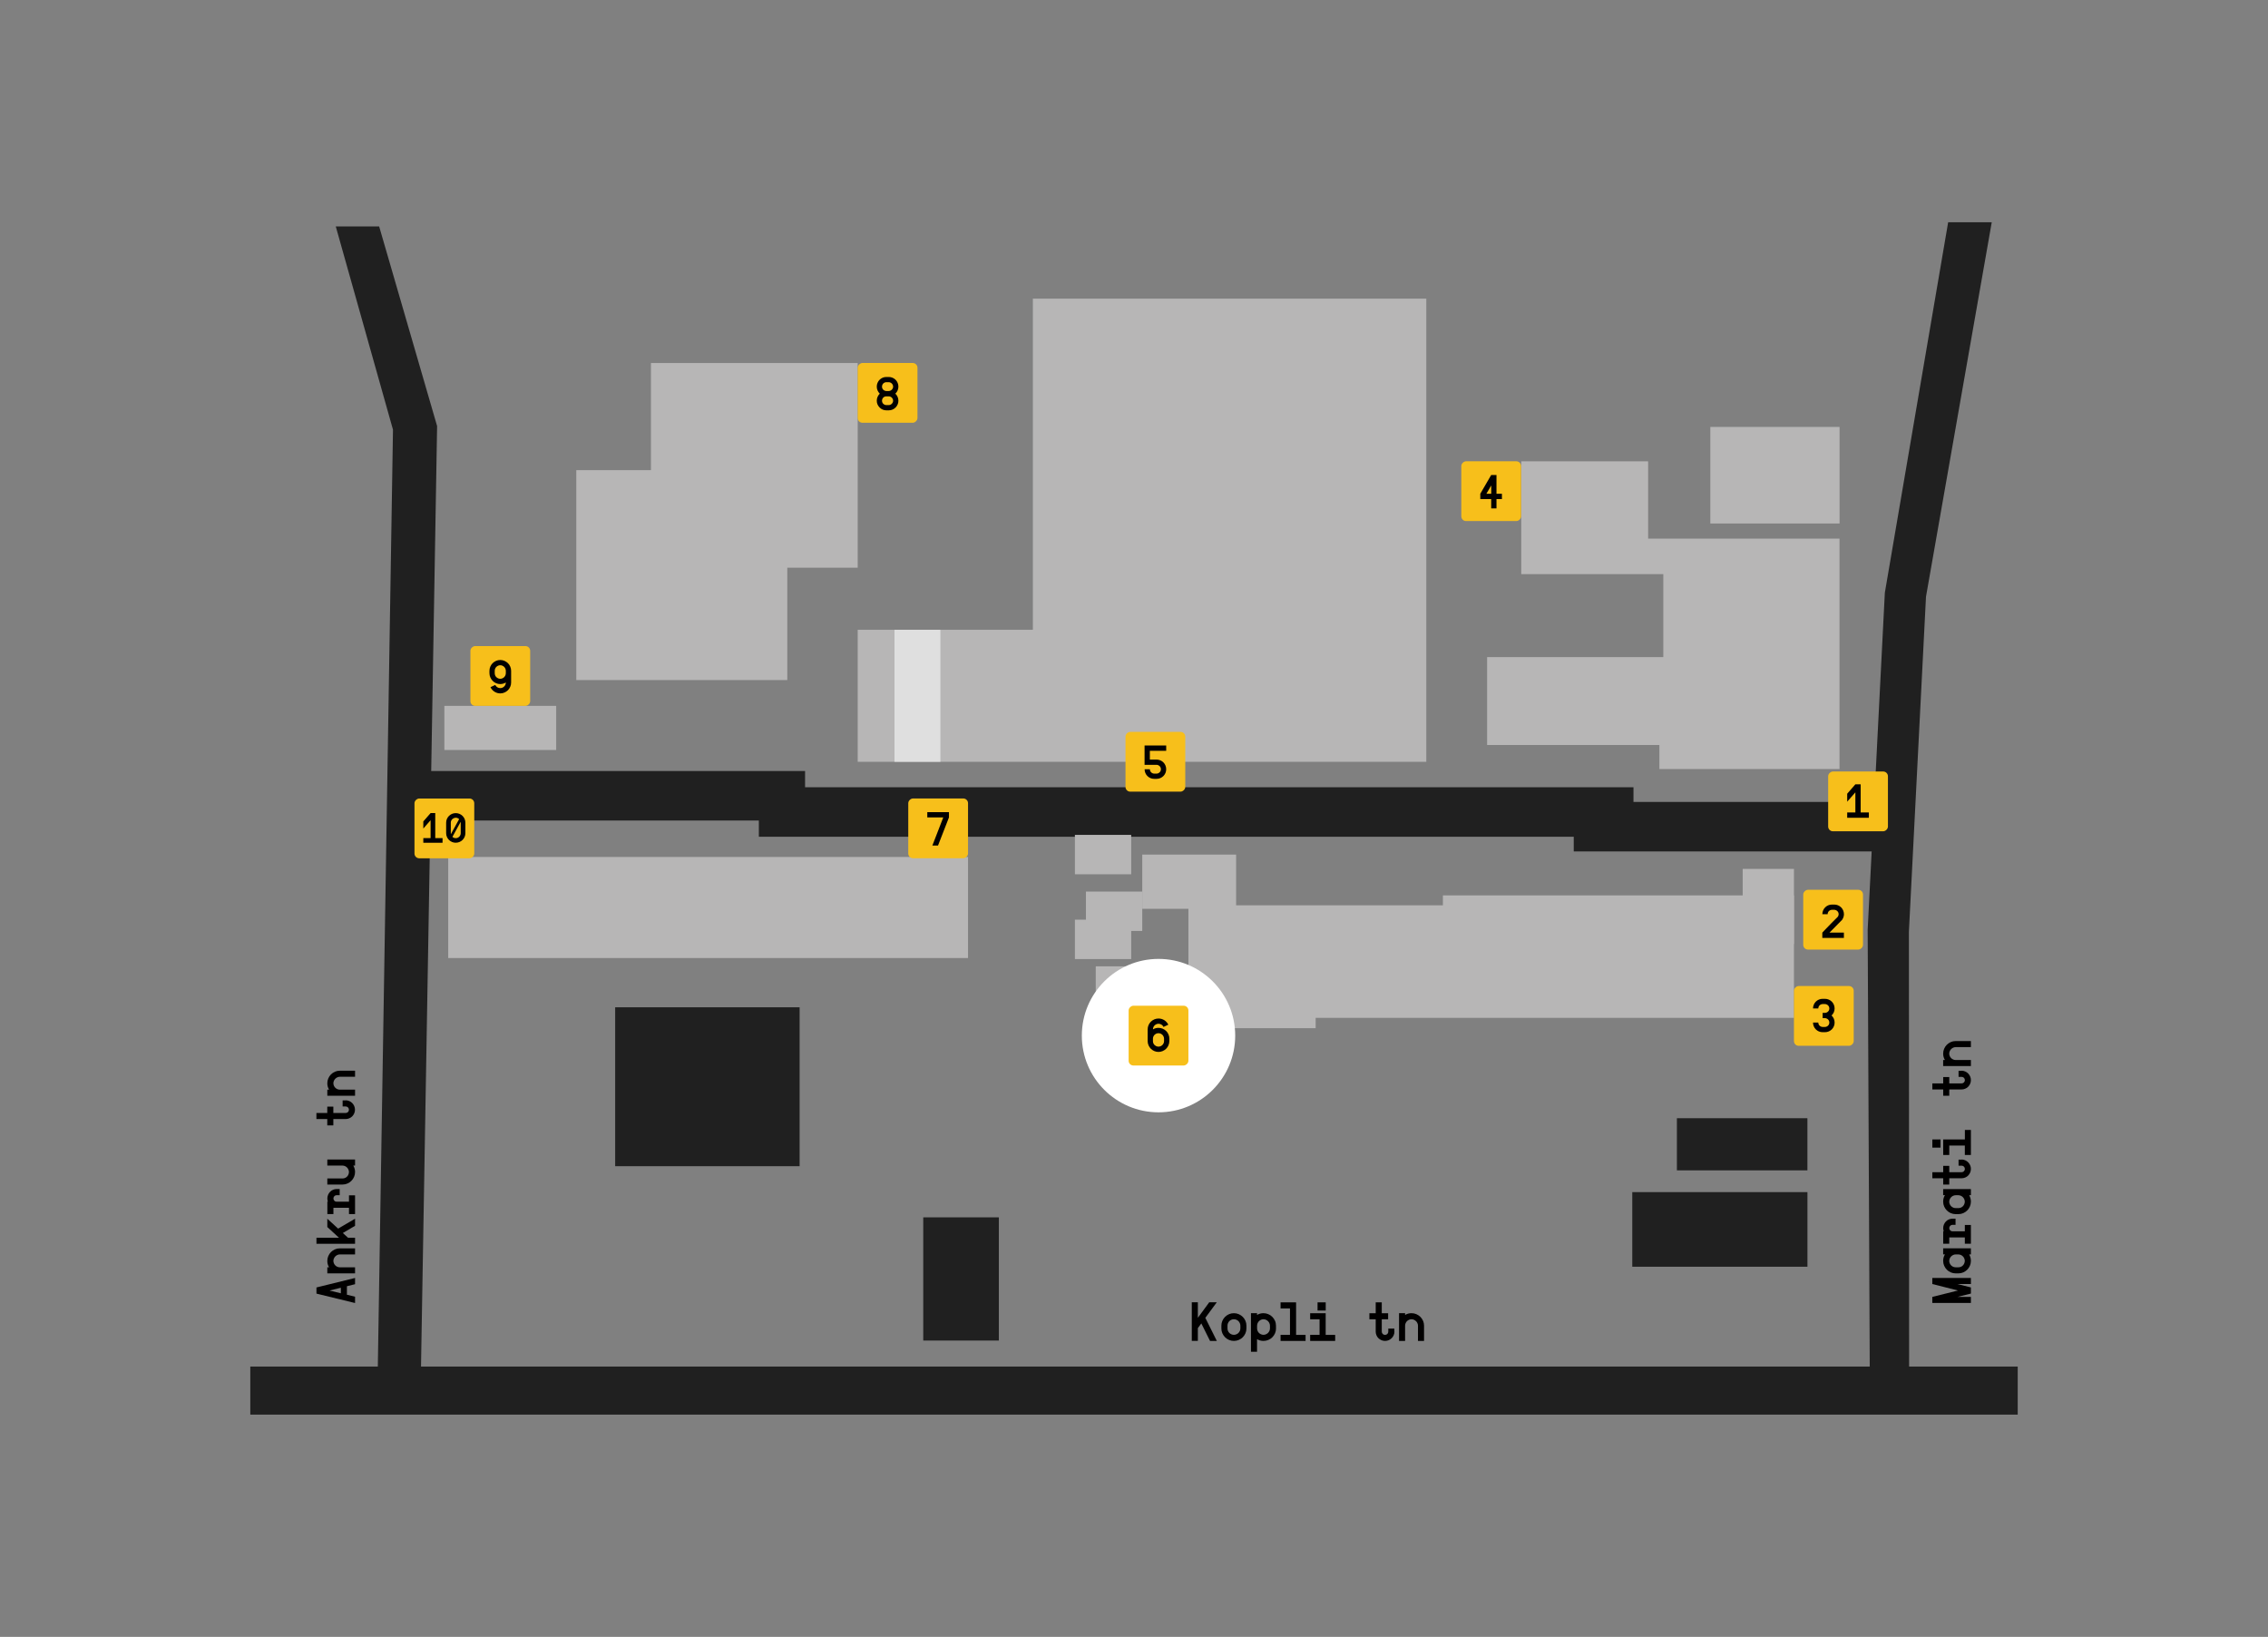 <?xml version="1.0" encoding="UTF-8"?>
<svg id="Layer_1" data-name="Layer 1" xmlns="http://www.w3.org/2000/svg" viewBox="0 0 549.48 396.48">
  <rect x="0" y="0" width="549.48" height="396.48" fill="#808080" stroke="none"/>
  <defs>
    <style>
      .cls-1 {
        fill: #b7b6b6;
      }

      .cls-2 {
        fill: #dfdfdf;
      }

      .cls-3 {
        fill: #010000;
      }

      .cls-4 {
        fill: #f7bf1b;
      }

      .cls-5 {
        fill: #fff;
      }

      .cls-6 {
        fill: #202020;
      }
    </style>
  </defs>
  <polygon class="cls-6" points="97.07 186.75 97.07 198.74 183.85 198.74 183.85 202.67 381.28 202.67 381.28 206.23 456.54 206.23 456.54 194.24 395.75 194.24 395.75 190.68 195.05 190.68 195.05 186.75 97.07 186.75"/>
  <polygon class="cls-6" points="453.01 335.34 462.53 332.43 462.48 225.66 466.62 144.53 482.55 53.84 471.99 53.84 456.65 143.57 452.49 225.21 453.01 335.34"/>
  <polygon class="cls-6" points="95.21 104.08 91.42 338.13 101.97 332.8 105.9 103.2 91.86 54.85 81.35 54.85 95.21 104.08"/>
  <rect class="cls-6" x="60.64" y="331" width="428.2" height="11.64"/>
  <g>
    <polygon class="cls-1" points="207.8 184.52 345.56 184.52 345.56 72.34 250.24 72.34 250.24 152.54 207.8 152.54 207.8 184.52"/>
    <rect class="cls-1" x="108.59" y="207.57" width="125.94" height="24.48"/>
    <rect class="cls-1" x="107.66" y="170.97" width="27.09" height="10.69"/>
    <polygon class="cls-1" points="445.67 186.27 402.03 186.27 402.03 180.45 360.29 180.45 360.29 159.16 402.98 159.16 402.98 139.06 368.56 139.06 368.56 111.74 399.3 111.74 399.3 130.46 445.67 130.46 445.67 186.27"/>
    <rect class="cls-1" x="414.37" y="103.41" width="31.31" height="23.39"/>
    <polygon class="cls-1" points="139.62 164.72 190.74 164.72 190.74 137.51 207.8 137.51 207.8 87.93 157.71 87.93 157.71 113.88 139.62 113.88 139.62 164.72"/>
    <rect class="cls-1" x="422.21" y="210.46" width="12.42" height="18.19"/>
    <rect class="cls-1" x="260.42" y="202.22" width="13.64" height="9.54"/>
    <polygon class="cls-1" points="287.92 249.04 287.92 219.28 349.58 219.28 349.58 216.88 434.63 216.88 434.63 246.54 318.75 246.54 318.75 249.04 287.92 249.04"/>
    <rect class="cls-1" x="276.74" y="206.99" width="22.74" height="13.14"/>
    <rect class="cls-1" x="265.47" y="234.06" width="13.64" height="9.54"/>
    <rect class="cls-1" x="260.42" y="222.76" width="13.64" height="9.54"/>
    <rect class="cls-1" x="263.1" y="215.95" width="13.64" height="9.54"/>
  </g>
  <g>
    <rect class="cls-6" x="395.46" y="288.75" width="42.44" height="18.07"/>
    <rect class="cls-6" x="406.27" y="270.85" width="31.62" height="12.63"/>
    <rect class="cls-6" x="223.68" y="294.86" width="18.32" height="29.84"/>
    <rect class="cls-6" x="149.04" y="243.98" width="44.69" height="38.49"/>
  </g>
  <g>
    <path class="cls-3" d="M86.02,309.54v1.51l-1.97.49v2.06l1.97.48v1.53l-9.35-2.28v-1.49l9.35-2.3ZM82.58,313.25v-1.34l-2.74.68,2.74.66Z"/>
    <path class="cls-3" d="M86.02,302.37v1.47h-3.68c-.21,0-.41.04-.6.13-.19.08-.36.2-.5.34-.14.14-.25.31-.34.5s-.13.39-.13.6.04.41.13.6c.08.19.2.36.34.5s.31.25.5.33c.19.08.39.12.6.12h3.68v1.47h-6.72v-1.47h.43c-.29-.46-.43-.98-.43-1.55,0-.42.08-.81.24-1.18s.38-.7.65-.97c.27-.27.6-.49.96-.65.37-.16.76-.24,1.18-.24h3.69Z"/>
    <path class="cls-3" d="M86.02,295.2v1.71l-2.96,1.74,1.25,1.14h1.71v1.47h-9.35v-1.47h5.45l-2.82-2.59v-2.01l2.62,2.4,4.1-2.4Z"/>
    <path class="cls-3" d="M82.3,288.02v1.47h-.73c-.22,0-.41.08-.56.23-.15.16-.23.34-.23.56s.08.41.23.56c.15.16.34.23.56.23h2.98v-1.54h1.47v4.54h-1.47v-1.53h-3.77v1.53h-1.47v-3h.13c-.04-.12-.08-.25-.1-.39-.02-.13-.03-.27-.03-.41,0-.31.06-.6.18-.88.12-.27.28-.52.48-.72.2-.21.44-.37.72-.49.27-.12.57-.18.89-.18h.73Z"/>
    <path class="cls-3" d="M86.02,280.85v1.47h-.42c.13.23.24.48.31.74.08.27.11.54.11.82,0,.42-.08.81-.24,1.18s-.38.69-.65.96c-.27.27-.6.49-.96.65-.37.16-.76.24-1.18.24h-3.69v-1.47h3.69c.21,0,.41-.04.6-.12.19-.08.35-.19.49-.33s.25-.31.33-.5c.08-.19.13-.39.13-.6s-.04-.41-.13-.6c-.08-.19-.19-.36-.33-.5-.14-.14-.3-.25-.49-.34-.19-.08-.39-.13-.6-.13h-3.69v-1.47h6.72Z"/>
    <path class="cls-3" d="M83.74,266.51c.31,0,.6.06.88.18.28.12.52.28.72.49s.37.45.48.72c.12.27.18.57.18.88s-.06.62-.18.89c-.12.27-.28.51-.48.72-.2.2-.44.36-.72.48s-.57.18-.88.18h-2.98v1.53h-1.47v-1.53h-2.63v-1.47h2.63v-1.54h1.47v1.54h2.99c.22,0,.41-.08.56-.23.15-.15.23-.34.23-.56s-.08-.41-.23-.56c-.15-.15-.34-.23-.56-.23h-.74v-1.47h.73Z"/>
    <path class="cls-3" d="M86.02,259.34v1.47h-3.68c-.21,0-.41.04-.6.13-.19.08-.36.2-.5.34-.14.14-.25.31-.34.5s-.13.39-.13.6.04.41.13.6c.08.19.2.36.34.5s.31.25.5.33c.19.08.39.12.6.12h3.68v1.47h-6.72v-1.47h.43c-.29-.46-.43-.98-.43-1.55,0-.42.08-.81.24-1.18s.38-.7.65-.97c.27-.27.6-.49.96-.65.37-.16.76-.24,1.18-.24h3.69Z"/>
  </g>
  <g>
    <path class="cls-3" d="M477.5,309.54v1.47h-3.28l3.28.82v1.49l-3.27.81h3.27v1.47h-9.35v-1.47l6.22-1.55-6.22-1.57v-1.47h9.35Z"/>
    <path class="cls-3" d="M477.5,302.37v1.47h-.42c.13.23.24.48.31.74.07.27.11.54.11.82,0,.42-.08.81-.24,1.18s-.38.69-.65.96c-.27.27-.6.49-.96.65-.37.16-.76.24-1.18.24h-.65c-.42,0-.82-.08-1.19-.24-.37-.16-.69-.38-.96-.65s-.49-.6-.65-.96-.24-.76-.24-1.18c0-.58.14-1.1.43-1.57h-.43v-1.47h6.72ZM474.47,303.84h-.65c-.21,0-.41.04-.6.13-.19.08-.36.2-.5.34-.14.14-.25.31-.34.5-.08.19-.13.39-.13.6s.04.41.13.6c.08.19.2.36.34.5.14.14.31.25.5.33.19.08.39.12.6.12h.65c.21,0,.41-.04.6-.12.19-.08.35-.19.49-.33.14-.14.25-.31.33-.5.08-.19.13-.39.13-.6s-.04-.41-.13-.6c-.08-.19-.19-.36-.33-.5-.14-.14-.3-.25-.49-.34-.19-.08-.39-.13-.6-.13Z"/>
    <path class="cls-3" d="M473.78,295.2v1.47h-.73c-.22,0-.41.08-.56.23-.15.16-.23.34-.23.56s.08.41.23.56c.16.16.34.23.56.23h2.98v-1.54h1.47v4.54h-1.47v-1.53h-3.77v1.53h-1.47v-3h.13c-.04-.12-.08-.25-.1-.39-.02-.13-.03-.27-.03-.41,0-.31.06-.6.18-.88.12-.27.28-.52.48-.72.2-.21.44-.37.72-.49.27-.12.57-.18.89-.18h.73Z"/>
    <path class="cls-3" d="M477.5,288.02v1.47h-.42c.13.23.24.48.31.74.07.27.11.54.11.82,0,.42-.08.81-.24,1.18s-.38.69-.65.96c-.27.27-.6.49-.96.65-.37.16-.76.24-1.18.24h-.65c-.42,0-.82-.08-1.19-.24-.37-.16-.69-.38-.96-.65s-.49-.6-.65-.96-.24-.76-.24-1.18c0-.58.14-1.1.43-1.57h-.43v-1.47h6.72ZM474.47,289.5h-.65c-.21,0-.41.04-.6.13-.19.08-.36.2-.5.34-.14.14-.25.31-.34.5-.08.19-.13.39-.13.6s.04.41.13.6c.08.19.2.36.34.5.14.14.31.25.5.33.19.08.39.12.6.12h.65c.21,0,.41-.04.6-.12.19-.08.35-.19.49-.33.14-.14.25-.31.33-.5.08-.19.13-.39.13-.6s-.04-.41-.13-.6c-.08-.19-.19-.36-.33-.5-.14-.14-.3-.25-.49-.34-.19-.08-.39-.13-.6-.13Z"/>
    <path class="cls-3" d="M475.23,280.85c.31,0,.6.06.88.18.28.12.52.28.72.49.2.21.37.45.49.72s.18.57.18.88-.06.62-.18.89-.28.51-.48.72-.44.36-.72.48c-.28.12-.57.18-.88.18h-2.98v1.53h-1.47v-1.53h-2.63v-1.47h2.63v-1.54h1.47v1.54h2.99c.22,0,.41-.08.56-.23.15-.15.23-.34.23-.56s-.08-.41-.23-.56c-.15-.15-.34-.23-.56-.23h-.74v-1.47h.73Z"/>
    <path class="cls-3" d="M468.16,277.97v-1.98h1.98v1.98h-1.98ZM477.5,273.69v6.06h-1.47v-2.28h-3.77v2.28h-1.47v-3.76h5.25v-2.3h1.47Z"/>
    <path class="cls-3" d="M475.23,259.34c.31,0,.6.06.88.18.28.12.52.28.72.49.2.21.37.45.49.72s.18.57.18.88-.06.62-.18.89-.28.51-.48.72-.44.36-.72.48c-.28.12-.57.18-.88.18h-2.98v1.53h-1.47v-1.53h-2.63v-1.47h2.63v-1.54h1.47v1.54h2.99c.22,0,.41-.08.56-.23.15-.15.23-.34.23-.56s-.08-.41-.23-.56c-.15-.15-.34-.23-.56-.23h-.74v-1.47h.73Z"/>
    <path class="cls-3" d="M477.5,252.16v1.47h-3.68c-.21,0-.41.04-.6.13-.19.08-.36.2-.5.34-.14.14-.25.31-.34.5s-.13.39-.13.6.04.41.13.6c.08.19.2.36.34.5.14.14.31.25.5.33.19.08.39.12.6.12h3.68v1.47h-6.72v-1.47h.43c-.29-.46-.43-.98-.43-1.55,0-.42.08-.81.24-1.18s.38-.7.65-.97.6-.49.96-.65.76-.24,1.18-.24h3.69Z"/>
  </g>
  <g>
    <path class="cls-3" d="M294.81,324.79h-1.65l-2.11-4.24-.84,1.14v3.09h-1.47v-9.35h1.47v3.76l2.76-3.76h1.83l-2.78,3.77,2.78,5.58Z"/>
    <path class="cls-3" d="M301.98,321.76c0,.42-.08.81-.24,1.18s-.38.69-.65.96c-.27.28-.6.49-.97.65s-.77.24-1.18.24-.81-.08-1.18-.24-.69-.38-.96-.65c-.27-.27-.49-.6-.65-.96-.16-.37-.24-.76-.24-1.18v-.66c0-.42.08-.81.24-1.18.16-.37.38-.69.65-.96s.6-.49.96-.65.76-.24,1.18-.24.81.08,1.18.24.7.38.97.65.49.6.65.96.24.76.24,1.18v.66ZM300.51,321.77v-.67c0-.21-.04-.42-.13-.61-.08-.19-.2-.36-.34-.5-.14-.14-.31-.25-.5-.33s-.39-.12-.6-.12-.41.04-.6.12c-.19.08-.36.19-.5.33s-.25.31-.33.5c-.08.19-.12.39-.12.61v.67c0,.21.04.41.12.6.08.19.19.35.33.49.14.14.31.25.5.33.19.08.39.12.6.12s.41-.04.6-.12.36-.19.5-.33c.14-.14.25-.31.34-.49.08-.19.13-.39.13-.6Z"/>
    <path class="cls-3" d="M309.15,321.76c0,.42-.08.81-.24,1.18s-.38.69-.65.96c-.27.28-.6.49-.97.65s-.77.24-1.18.24c-.28,0-.56-.04-.82-.11-.26-.08-.51-.18-.74-.31v3.05h-1.47v-9.35h1.47v.43c.46-.28.98-.43,1.55-.43.42,0,.81.08,1.18.24s.7.38.97.65.49.6.65.96.24.76.24,1.19v.65ZM307.68,321.76v-.65c0-.21-.04-.41-.13-.6-.08-.19-.2-.36-.34-.5-.14-.14-.31-.25-.5-.34-.19-.08-.39-.13-.6-.13s-.41.04-.6.13c-.19.08-.36.2-.5.34-.14.14-.25.31-.33.5-.08.19-.12.39-.12.6v.65c0,.21.04.41.12.6.08.19.19.35.33.49.14.14.31.25.5.33.19.08.39.13.6.13s.41-.04.6-.13c.19-.08.36-.19.5-.33.14-.14.25-.3.34-.49.08-.19.13-.39.13-.6Z"/>
    <path class="cls-3" d="M316.31,324.79h-6.06v-1.47h2.28v-6.4h-2.28v-1.47h3.76v7.88h2.3v1.47Z"/>
    <path class="cls-3" d="M323.48,324.79h-6.06v-1.47h2.28v-3.77h-2.28v-1.47h3.76v5.25h2.3v1.47ZM319.21,315.45h1.98v1.98h-1.98v-1.98Z"/>
    <path class="cls-3" d="M337.84,322.52c0,.31-.06.6-.18.88-.12.28-.28.52-.49.72-.21.2-.45.37-.72.49s-.57.18-.88.18-.62-.06-.89-.18-.51-.28-.72-.48-.36-.44-.48-.72c-.12-.28-.18-.57-.18-.88v-2.98h-1.53v-1.47h1.53v-2.63h1.47v2.63h1.54v1.47h-1.54v2.99c0,.22.08.41.23.56.15.15.34.23.56.23s.41-.08.56-.23c.15-.15.23-.34.23-.56v-.74h1.47v.73Z"/>
    <path class="cls-3" d="M345.01,324.79h-1.47v-3.68c0-.21-.04-.41-.13-.6-.08-.19-.2-.36-.34-.5-.14-.14-.31-.25-.5-.34s-.39-.13-.6-.13-.41.04-.6.13c-.19.08-.36.2-.5.34-.14.14-.25.31-.33.5-.08.19-.12.39-.12.6v3.68h-1.47v-6.72h1.47v.43c.46-.29.98-.43,1.55-.43.42,0,.81.08,1.18.24s.7.38.97.65.49.6.65.96.24.76.24,1.18v3.69Z"/>
  </g>
  <g>
    <circle class="cls-5" cx="280.68" cy="250.84" r="18.58"/>
    <rect class="cls-4" x="442.92" y="186.86" width="14.48" height="14.48" rx="1.15" ry="1.15" transform="translate(256.06 644.27) rotate(-90)"/>
    <rect class="cls-4" x="220.05" y="193.41" width="14.48" height="14.48" rx="1.15" ry="1.15" transform="translate(26.64 427.93) rotate(-90)"/>
    <rect class="cls-4" x="273.44" y="243.6" width="14.48" height="14.48" rx="1.15" ry="1.15" transform="translate(29.84 531.52) rotate(-90)"/>
    <rect class="cls-4" x="434.63" y="238.83" width="14.48" height="14.48" rx="1.15" ry="1.15" transform="translate(195.8 687.94) rotate(-90)"/>
    <rect class="cls-4" x="207.8" y="87.93" width="14.48" height="14.48" rx="1.15" ry="1.15" transform="translate(119.87 310.2) rotate(-90)"/>
    <rect class="cls-4" x="436.88" y="215.52" width="14.48" height="14.48" rx="1.15" ry="1.15" transform="translate(221.36 666.88) rotate(-90)"/>
    <rect class="cls-4" x="354.04" y="111.74" width="14.48" height="14.48" rx="1.15" ry="1.15" transform="translate(242.3 480.25) rotate(-90)"/>
    <rect class="cls-4" x="100.42" y="193.41" width="14.48" height="14.48" rx="1.15" ry="1.15" transform="translate(-92.99 308.31) rotate(-90)"/>
    <rect class="cls-4" x="272.68" y="177.28" width="14.48" height="14.48" rx="1.15" ry="1.15" transform="translate(95.4 464.43) rotate(-90)"/>
    <path class="cls-3" d="M282.54,186.32c0,.32-.06.62-.18.91-.12.28-.29.53-.5.74-.21.21-.46.38-.75.5-.29.12-.59.18-.91.18h-.56c-.32,0-.62-.06-.91-.18-.28-.12-.53-.29-.74-.5-.21-.21-.38-.46-.5-.74-.12-.28-.18-.59-.18-.91h1.28c0,.15.03.28.08.41.05.13.13.24.22.33.1.1.21.17.34.23.13.06.27.09.41.09h.56c.15,0,.28-.03.41-.09.13-.06.25-.13.34-.23.1-.1.18-.21.23-.33.05-.13.08-.26.08-.41s-.03-.28-.08-.41c-.05-.13-.13-.24-.23-.34s-.21-.17-.34-.23c-.13-.06-.27-.09-.41-.09h-2.9v-4.68h5.24v1.28h-3.96v2.13h1.62c.32,0,.63.06.91.18.29.12.54.29.75.5.21.21.38.46.5.75.12.29.18.59.18.91Z"/>
    <path class="cls-3" d="M229.91,197.99l-2.65,6.81h-1.37l2.64-6.81h-3.87v-1.28h5.25v1.28Z"/>
    <path class="cls-3" d="M217.66,97.06c0,.32-.06.62-.18.9-.12.28-.29.53-.5.74-.21.21-.46.38-.75.51-.29.12-.59.18-.91.18h-.57c-.32,0-.62-.06-.9-.18-.28-.12-.53-.29-.74-.51-.21-.21-.38-.46-.51-.74-.12-.28-.18-.58-.18-.9,0-.34.07-.66.2-.95.13-.29.31-.54.53-.76-.22-.21-.4-.47-.53-.76-.13-.29-.2-.6-.2-.94s.06-.63.18-.91c.12-.29.29-.54.5-.75.21-.21.46-.38.74-.5.28-.12.59-.18.91-.18h.57c.32,0,.63.06.91.18.29.12.54.29.75.5.21.21.38.46.5.75.12.29.18.59.18.91s-.07.65-.2.94c-.13.29-.31.54-.54.76.23.21.41.47.54.76.13.29.2.61.2.95ZM216.38,93.65c0-.15-.03-.28-.09-.42-.06-.13-.13-.24-.23-.34s-.21-.17-.34-.23c-.13-.06-.27-.09-.41-.09h-.57c-.15,0-.28.03-.41.09-.13.06-.24.13-.34.23s-.17.21-.22.34c-.05.13-.08.27-.08.42s.03.28.08.41c.05.13.13.24.22.33.1.1.21.17.34.23.13.06.27.09.41.09h.57c.15,0,.28-.03.41-.09.13-.06.24-.13.34-.23.1-.1.17-.21.23-.33.06-.13.09-.26.09-.41ZM216.38,97.06c0-.15-.03-.28-.09-.41-.06-.13-.13-.25-.23-.34s-.21-.18-.34-.23c-.13-.05-.27-.08-.41-.08h-.57c-.15,0-.28.03-.41.08-.13.05-.24.13-.34.23s-.17.21-.22.34c-.05.13-.08.27-.08.41s.03.28.08.41c.05.13.13.24.22.33.1.1.21.17.34.23.13.06.27.09.41.09h.57c.15,0,.28-.03.41-.09.13-.06.24-.13.34-.23.1-.1.17-.21.23-.33.06-.13.09-.26.09-.41Z"/>
    <rect class="cls-4" x="113.97" y="156.49" width="14.48" height="14.48" rx="1.15" ry="1.15" transform="translate(-42.52 284.94) rotate(-90)"/>
    <path class="cls-3" d="M123.83,165.33c0,.36-.07.7-.21,1.02-.14.32-.33.6-.56.83s-.52.42-.84.56c-.32.14-.66.21-1.02.21-.51,0-.97-.14-1.4-.41-.42-.27-.75-.64-.97-1.1l1.16-.54c.11.23.27.42.49.56.22.14.46.21.72.21.18,0,.36-.04.52-.11.17-.07.31-.17.43-.29.12-.12.22-.26.29-.42.07-.16.11-.34.11-.52v-.02c-.2.12-.41.21-.64.28-.23.06-.47.1-.71.1-.36,0-.7-.07-1.02-.21-.32-.14-.6-.33-.83-.57s-.42-.52-.56-.84c-.14-.32-.21-.66-.21-1.03v-.56c0-.36.07-.7.21-1.02.14-.32.33-.6.56-.83s.52-.42.83-.56c.32-.14.66-.21,1.02-.21s.7.07,1.02.21c.32.14.6.33.84.56s.43.52.56.83c.14.32.21.66.21,1.02v2.85ZM122.55,163.05v-.56c0-.18-.04-.36-.11-.53-.07-.17-.17-.31-.29-.43-.12-.12-.27-.21-.43-.29s-.34-.11-.52-.11-.36.04-.52.11c-.16.07-.31.17-.43.29-.12.12-.22.26-.29.43-.07.17-.1.34-.1.53v.56c0,.18.03.36.1.53.07.17.16.31.29.43.12.12.27.22.43.29.17.07.34.11.52.11s.36-.04.52-.11c.17-.07.31-.17.43-.29.12-.12.22-.27.29-.43.07-.17.11-.34.11-.53Z"/>
    <g>
      <path class="cls-3" d="M107.22,204.13h-4.66v-1.13h1.76v-4.33l-1.76,2.01v-1.72l1.76-2.02h1.13v6.06h1.77v1.13Z"/>
      <path class="cls-3" d="M112.75,201.8c0,.32-.06.62-.18.9-.12.28-.29.53-.5.74s-.46.38-.75.5c-.29.12-.59.18-.91.18s-.62-.06-.9-.18c-.28-.12-.53-.29-.74-.5-.21-.21-.38-.46-.5-.74-.12-.28-.18-.58-.18-.9v-2.53c0-.32.06-.62.18-.9.12-.28.29-.53.5-.74s.46-.38.74-.5c.28-.12.58-.18.9-.18s.62.06.91.18c.29.12.53.29.75.5.21.21.38.46.5.74.12.28.18.58.18.9v2.53ZM110.41,198.07c-.16,0-.32.03-.46.1-.15.06-.27.15-.38.25-.11.11-.19.23-.26.38-.06.15-.09.3-.09.46v2.53s0,.08,0,.13c0,.04,0,.08.02.12l2-3.64c-.11-.1-.23-.18-.38-.25-.14-.06-.29-.09-.45-.09ZM111.62,201.81v-2.54s0-.07,0-.1c0-.03,0-.07-.02-.1l-1.99,3.63c.22.2.49.31.81.31.16,0,.32-.03.46-.09s.27-.15.38-.26.2-.24.26-.38c.06-.14.1-.3.1-.46Z"/>
    </g>
    <path class="cls-3" d="M283.3,252.17c0,.36-.07.7-.21,1.02-.14.32-.33.6-.56.83s-.52.42-.84.56c-.32.14-.66.21-1.02.21s-.7-.07-1.02-.21c-.32-.14-.6-.33-.83-.56s-.42-.52-.56-.83c-.14-.32-.21-.66-.21-1.02v-2.85c0-.36.07-.7.21-1.02.14-.32.33-.6.56-.83s.52-.42.83-.56c.32-.14.66-.21,1.02-.21.25,0,.5.03.74.1.24.07.46.17.67.3.21.13.39.29.56.48s.31.39.41.62l-1.16.54c-.11-.23-.27-.42-.49-.56-.22-.14-.46-.21-.72-.21-.18,0-.36.04-.52.11-.16.07-.31.17-.43.29-.12.12-.22.26-.29.42-.07.17-.1.34-.1.52v.02c.4-.25.85-.37,1.34-.37.36,0,.7.07,1.02.21.32.14.6.33.84.56s.43.52.56.83c.14.32.21.66.21,1.02v.57ZM282.02,252.17v-.57c0-.18-.04-.36-.11-.52-.07-.16-.17-.31-.29-.43-.12-.12-.27-.22-.43-.29-.17-.07-.34-.1-.52-.1s-.36.03-.52.1c-.16.07-.31.17-.43.29s-.22.27-.29.43c-.07.17-.1.34-.1.52v.57c0,.18.03.36.1.52.07.16.16.31.29.42.12.12.27.21.43.29.17.07.34.11.52.11s.36-.04.52-.11c.17-.07.31-.17.43-.29.12-.12.22-.26.29-.42.07-.17.11-.34.11-.52Z"/>
    <path class="cls-3" d="M452.77,198.07h-5.24v-1.28h1.98v-4.87l-1.98,2.26v-1.93l1.98-2.28h1.28v6.81h1.99v1.28Z"/>
    <path class="cls-3" d="M446.74,227.18h-5.24v-1.28c.09-.1.22-.23.37-.4.16-.17.33-.35.53-.55s.4-.41.61-.63c.21-.22.43-.44.64-.66.5-.51,1.03-1.04,1.61-1.61.13-.18.2-.38.2-.61,0-.15-.03-.28-.08-.41-.05-.13-.13-.24-.23-.34s-.21-.17-.34-.23-.27-.09-.41-.09h-.56c-.15,0-.28.03-.41.09-.13.06-.24.13-.34.23s-.17.21-.22.34c-.05.13-.08.27-.08.41h-1.28c0-.32.06-.63.18-.91.12-.29.29-.54.5-.75.21-.21.46-.38.74-.5.28-.12.59-.18.91-.18h.56c.32,0,.63.06.91.18.29.12.54.29.75.5.21.21.38.46.5.75.12.29.18.59.18.91,0,.25-.04.48-.12.71-.08.23-.18.44-.32.64,0,.02-.12.13-.33.34-.21.21-.47.47-.77.78s-.63.64-.98,1-.68.68-.98.98h3.49v1.28Z"/>
    <path class="cls-3" d="M444.48,247.68c0,.32-.06.62-.18.91-.12.28-.29.53-.5.74-.21.21-.46.38-.75.5-.29.12-.59.18-.91.18h-.56c-.32,0-.62-.06-.91-.18-.28-.12-.53-.29-.74-.5-.21-.21-.38-.46-.5-.74-.12-.28-.18-.59-.18-.91h1.28c0,.15.03.28.08.41.05.13.13.24.22.33.1.1.21.17.34.23.13.06.27.09.41.09h.56c.15,0,.28-.03.41-.09.13-.06.25-.13.34-.23.1-.1.18-.21.23-.33.05-.13.08-.26.08-.41s-.03-.28-.08-.41c-.05-.13-.13-.24-.23-.34s-.21-.17-.34-.23c-.13-.06-.27-.09-.41-.09h-.56v-1.28h.56c.15,0,.28-.03.41-.09.13-.06.25-.13.34-.23s.18-.21.23-.33c.05-.13.08-.26.08-.41s-.03-.28-.08-.41c-.05-.13-.13-.24-.23-.34s-.21-.17-.34-.23c-.13-.06-.27-.09-.41-.09h-.56c-.15,0-.28.03-.41.09-.13.06-.24.13-.34.23-.1.1-.17.21-.22.34-.05.13-.08.27-.08.41h-1.28c0-.32.06-.63.18-.91.12-.29.29-.54.5-.75.21-.21.46-.38.74-.5.28-.12.59-.18.91-.18h.56c.32,0,.63.06.91.18.29.12.54.29.75.5.21.21.38.46.5.75.12.29.18.59.18.91s-.07.65-.2.94c-.13.29-.31.54-.54.75.23.22.41.48.54.76.13.29.2.6.2.95Z"/>
    <path class="cls-3" d="M363.88,120.88h-1.32v2.26h-1.28v-2.26h-2.64v-1.29l2.64-4.54h1.28v4.55h1.32v1.28ZM361.29,119.6v-2.02l-1.17,2.01h1.17Z"/>
  </g>
  <rect class="cls-2" x="216.72" y="152.54" width="11.11" height="31.98"/>
</svg>